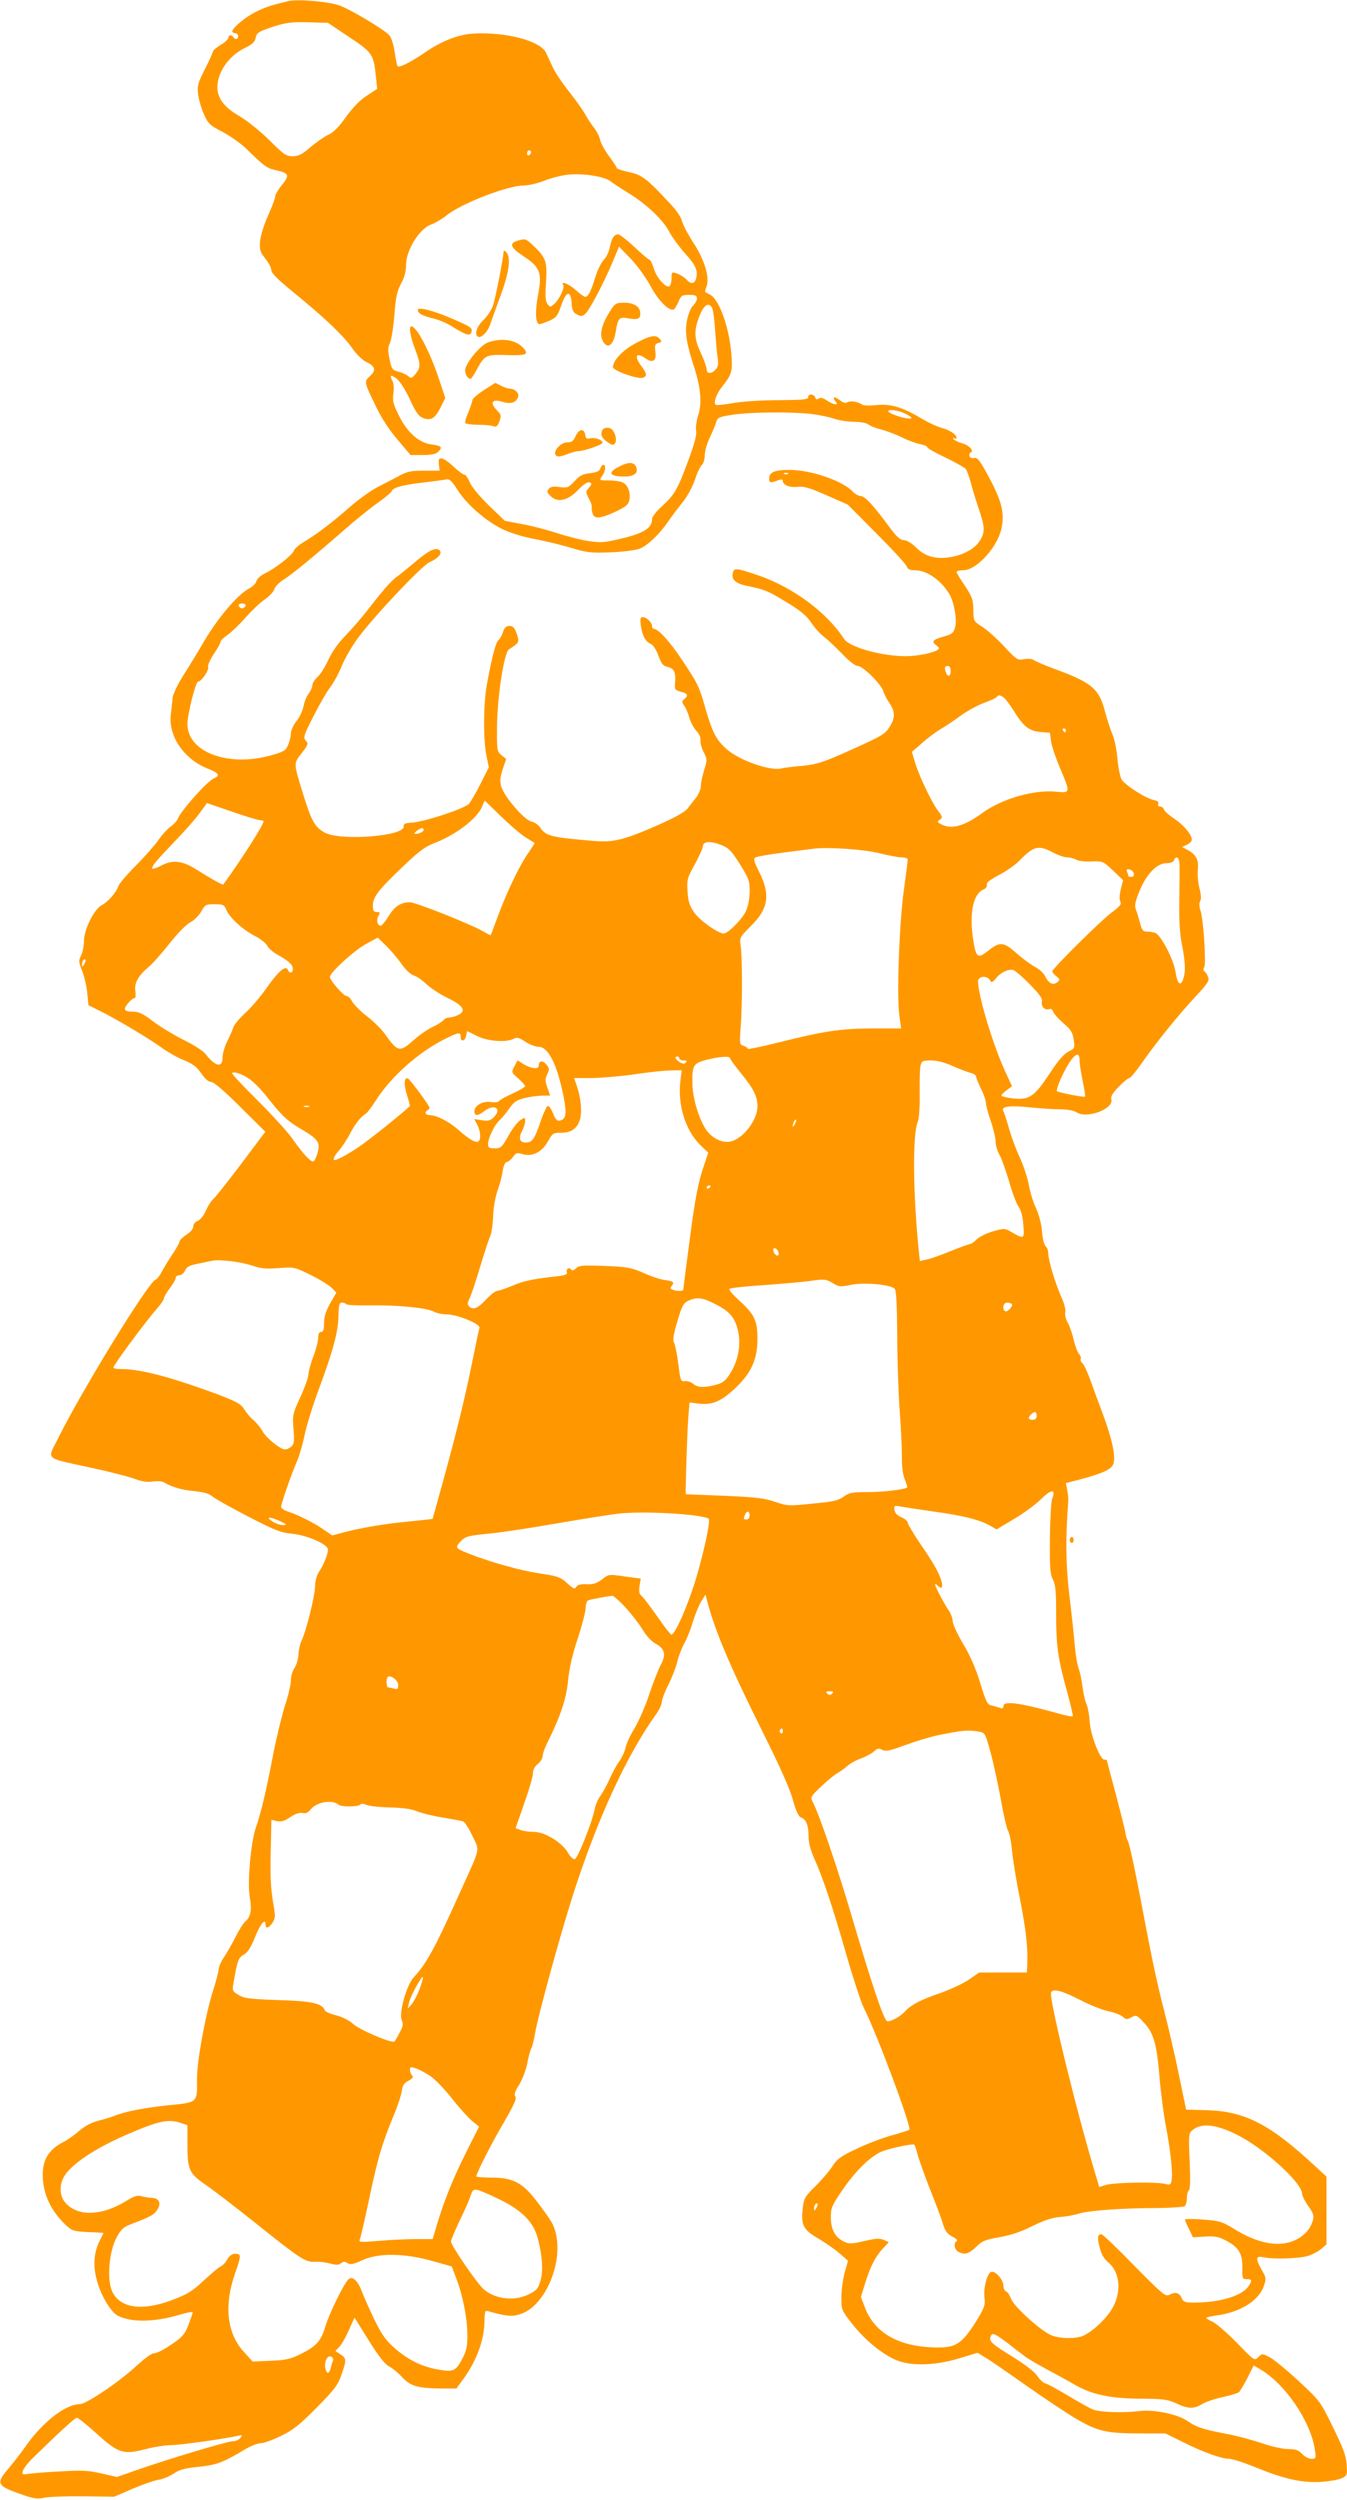 <?xml version="1.0" standalone="no"?>
<!DOCTYPE svg PUBLIC "-//W3C//DTD SVG 20010904//EN"
 "http://www.w3.org/TR/2001/REC-SVG-20010904/DTD/svg10.dtd">
<svg version="1.0" xmlns="http://www.w3.org/2000/svg"
 width="690pt" height="1280pt" viewBox="0 0 690 1280"
 preserveAspectRatio="xMidYMid meet">
<g transform="translate(0,1280) scale(0.1,-0.1)"
fill="#ff9800" stroke="none">
<path d="M1475 12794 c-87 -21 -117 -31 -165 -55 -53 -26 -120 -82 -120 -100
0 -5 7 -9 15 -9 8 0 15 -7 15 -15 0 -17 -16 -20 -25 -5 -9 14 -25 12 -25 -3 0
-7 -18 -24 -40 -37 -22 -14 -40 -29 -40 -35 0 -5 -18 -46 -41 -90 -36 -72 -40
-85 -34 -130 4 -27 17 -73 30 -101 21 -47 30 -56 96 -90 40 -21 96 -61 124
-89 89 -87 102 -96 146 -106 70 -16 74 -25 34 -75 -19 -23 -35 -50 -35 -59 0
-10 -17 -54 -37 -99 -21 -46 -38 -103 -41 -131 -3 -44 0 -55 27 -89 17 -21 31
-48 31 -60 0 -15 35 -49 117 -116 156 -127 253 -219 298 -284 21 -30 51 -60
71 -69 47 -23 52 -42 20 -72 -32 -29 -32 -29 30 -157 28 -59 69 -121 111 -170
l66 -78 63 0 c44 0 67 5 78 16 25 24 19 31 -33 38 -66 9 -126 62 -169 151 -28
56 -32 74 -27 110 4 26 2 51 -5 65 -16 31 -8 34 24 9 15 -12 45 -59 66 -105
29 -64 45 -86 66 -94 41 -16 62 -3 90 52 l25 50 -32 96 c-46 140 -114 269
-141 271 -15 2 -8 -48 17 -113 30 -81 31 -96 4 -130 -19 -24 -23 -25 -38 -12
-9 8 -31 18 -50 23 -32 8 -35 13 -46 65 -9 46 -8 62 3 83 7 15 17 78 22 140 7
92 13 122 34 162 18 32 26 64 26 98 1 76 70 186 130 206 19 7 53 27 76 45 74
61 314 154 396 154 25 0 72 11 107 25 35 14 91 28 124 31 80 7 185 -10 217
-36 14 -11 52 -36 85 -56 91 -55 177 -135 210 -195 15 -30 53 -81 82 -114 57
-63 69 -90 59 -130 -8 -30 -27 -32 -50 -6 -10 11 -31 24 -47 30 -28 10 -29 9
-29 -24 0 -19 -5 -37 -11 -41 -18 -10 -67 45 -80 92 -8 24 -17 44 -22 44 -4 0
-39 29 -77 65 -38 36 -76 65 -83 65 -21 0 -34 -20 -43 -65 -4 -22 -17 -51 -30
-64 -13 -13 -33 -52 -44 -88 -23 -76 -37 -103 -52 -103 -6 0 -28 16 -49 35
-35 32 -79 49 -64 25 8 -14 -19 -72 -45 -95 -21 -19 -22 -19 -36 -1 -10 14
-12 41 -7 110 7 106 -1 128 -65 188 -37 35 -41 37 -76 27 -51 -14 -44 -35 27
-82 84 -55 95 -85 73 -198 -16 -87 -13 -149 8 -149 6 0 29 9 51 18 35 16 42
26 60 78 25 74 49 80 53 13 2 -37 8 -49 27 -59 21 -11 27 -11 43 3 22 20 89
146 137 258 l36 86 60 -62 c33 -34 79 -98 102 -141 41 -76 97 -131 119 -118 6
4 16 22 24 40 13 31 18 34 54 34 32 0 40 -4 40 -18 0 -11 -9 -27 -20 -37 -10
-9 -24 -41 -30 -71 -13 -62 -5 -118 34 -239 36 -110 43 -190 22 -253 -9 -28
-13 -63 -10 -79 4 -19 -9 -66 -41 -153 -55 -149 -71 -175 -136 -234 -28 -25
-49 -53 -49 -64 0 -45 -40 -71 -150 -98 -96 -23 -111 -24 -178 -14 -40 6 -111
25 -158 40 -47 16 -127 37 -177 46 l-91 17 -83 80 c-48 47 -88 96 -97 118 -9
22 -21 39 -28 39 -7 0 -30 18 -53 39 -22 22 -49 41 -60 43 -17 3 -19 -2 -17
-29 l4 -33 -80 0 c-66 0 -86 -4 -128 -27 -27 -14 -76 -40 -110 -57 -33 -17
-94 -61 -135 -96 -94 -83 -181 -149 -241 -184 -26 -15 -50 -36 -53 -46 -7 -22
-95 -91 -148 -116 -21 -10 -40 -27 -43 -39 -3 -12 -21 -30 -41 -40 -56 -31
-153 -144 -223 -261 -35 -60 -86 -144 -114 -187 -27 -43 -50 -93 -52 -110 -1
-18 -6 -57 -9 -87 -13 -109 67 -227 188 -275 60 -24 67 -36 30 -52 -32 -14
-162 -160 -180 -201 -6 -15 -24 -35 -40 -45 -15 -11 -43 -41 -62 -69 -19 -27
-71 -86 -116 -131 -45 -45 -85 -92 -89 -105 -10 -31 -53 -80 -85 -97 -39 -20
-91 -125 -91 -184 0 -25 -7 -59 -15 -74 -13 -25 -12 -33 6 -79 11 -28 23 -79
26 -113 l6 -62 46 -23 c82 -39 254 -141 321 -189 36 -26 91 -58 123 -70 44
-18 65 -34 88 -67 19 -28 37 -44 51 -44 13 0 68 -47 149 -128 l128 -127 -124
-165 c-68 -90 -132 -171 -143 -180 -10 -8 -27 -35 -37 -58 -11 -26 -29 -48
-42 -53 -13 -5 -23 -17 -23 -29 0 -12 -14 -29 -35 -42 -19 -13 -35 -28 -35
-34 0 -7 -16 -36 -36 -65 -20 -30 -44 -70 -55 -90 -10 -20 -25 -39 -33 -42
-37 -14 -372 -558 -495 -805 -61 -122 -80 -103 164 -157 94 -20 194 -46 224
-57 37 -14 65 -18 92 -14 21 3 47 2 56 -3 48 -27 94 -40 158 -46 49 -5 76 -13
91 -26 12 -11 94 -57 183 -103 143 -74 170 -84 233 -90 74 -8 178 -54 178 -80
0 -23 -23 -81 -44 -111 -13 -19 -21 -46 -22 -75 0 -50 -47 -237 -69 -280 -8
-15 -15 -47 -16 -71 -1 -24 -11 -56 -21 -71 -10 -14 -18 -42 -18 -62 0 -20
-13 -78 -30 -128 -16 -51 -44 -165 -61 -253 -35 -184 -62 -297 -89 -375 -26
-78 -44 -283 -30 -358 11 -64 4 -98 -25 -122 -9 -8 -32 -44 -50 -81 -19 -37
-46 -84 -60 -104 -14 -21 -25 -47 -25 -58 0 -11 -13 -61 -29 -111 -39 -123
-83 -364 -82 -453 2 -120 3 -118 -141 -132 -127 -13 -229 -33 -282 -55 -17 -7
-54 -18 -83 -25 -34 -9 -67 -26 -95 -50 -24 -21 -59 -46 -78 -56 -80 -40 -112
-91 -111 -175 1 -93 41 -179 115 -250 35 -33 41 -35 117 -39 43 -1 79 -4 79
-5 0 -1 -9 -19 -19 -39 -30 -58 -35 -125 -16 -199 20 -78 71 -165 108 -185 70
-36 191 -34 325 7 42 12 62 15 59 7 -2 -7 -12 -34 -22 -62 -13 -36 -29 -58
-59 -80 -58 -42 -98 -64 -120 -65 -10 0 -50 -30 -89 -66 -88 -81 -255 -194
-288 -194 -73 0 -191 -92 -277 -215 -23 -33 -63 -84 -88 -114 -65 -76 -60 -88
51 -128 79 -28 95 -31 133 -22 24 5 114 8 200 7 l157 -2 95 41 c52 22 112 43
134 46 21 3 55 18 75 31 29 20 57 28 128 35 94 10 125 22 234 87 31 19 69 34
85 34 15 0 62 17 103 37 62 30 95 56 183 145 92 93 109 116 127 168 27 77 26
84 -5 105 l-26 17 20 21 c12 12 34 51 49 86 l29 64 73 -117 c51 -82 82 -121
104 -133 18 -9 48 -34 68 -56 42 -45 80 -56 201 -57 l76 0 35 48 c69 94 108
202 109 298 1 52 2 55 22 49 91 -26 124 -29 170 -11 116 44 205 245 176 397
-11 55 -21 73 -100 177 -73 96 -122 122 -232 122 -43 0 -78 3 -78 6 0 16 76
166 139 273 53 91 69 127 61 136 -8 9 -3 26 20 61 16 27 35 76 41 109 6 33 15
68 21 78 5 10 14 44 19 76 13 82 128 502 195 711 123 385 277 718 426 924 15
21 28 49 28 61 0 11 15 52 34 89 19 38 40 92 46 120 7 28 23 69 35 91 13 22
33 72 44 110 12 39 31 86 43 105 l22 35 9 -35 c42 -158 117 -334 292 -685 81
-162 133 -279 147 -333 16 -56 29 -84 41 -88 26 -8 39 -41 39 -97 0 -33 10
-70 28 -111 44 -96 96 -252 165 -493 35 -122 75 -243 88 -270 68 -133 248
-616 235 -628 -2 -3 -44 -16 -94 -30 -49 -14 -130 -45 -181 -70 -77 -36 -96
-51 -119 -87 -15 -24 -54 -69 -86 -101 -52 -51 -60 -63 -65 -106 -11 -94 -1
-116 77 -162 39 -23 89 -58 112 -78 l42 -37 -17 -60 c-9 -33 -17 -90 -17 -127
0 -65 0 -66 60 -142 67 -83 154 -153 227 -182 76 -29 196 -25 315 11 l96 29
39 -24 c21 -12 112 -75 203 -139 91 -64 208 -143 261 -174 113 -66 155 -76
337 -76 l122 0 89 -44 c101 -51 198 -86 238 -86 16 0 78 -20 138 -45 145 -59
236 -79 334 -73 42 3 89 11 105 19 27 13 28 16 24 71 -3 45 -18 85 -70 190
-64 132 -67 135 -172 233 -59 55 -126 110 -148 123 -42 22 -42 22 -62 3 -19
-20 -20 -20 -110 73 -50 51 -106 99 -123 107 -18 8 -33 17 -33 20 0 4 23 9 51
13 122 16 218 76 243 151 13 37 12 43 -10 81 -34 59 -32 75 9 66 49 -11 177
-7 224 6 24 7 55 23 70 36 l28 24 0 174 0 173 -51 47 c-237 221 -365 288 -564
293 l-104 3 -37 178 c-20 99 -55 249 -77 334 -23 85 -57 241 -77 345 -64 339
-97 500 -108 520 -6 11 -11 29 -12 40 -1 11 -23 98 -48 194 -26 95 -47 175
-47 177 0 2 -6 4 -13 4 -22 0 -71 127 -75 195 -2 33 -9 74 -17 90 -7 17 -16
57 -20 90 -4 33 -13 74 -19 90 -7 17 -16 68 -20 115 -4 47 -16 164 -28 260
-19 162 -20 289 -6 480 2 14 -1 41 -5 60 l-7 36 66 17 c131 35 172 55 179 87
9 41 -10 126 -54 245 -21 55 -50 135 -65 177 -15 42 -34 82 -42 89 -7 6 -11
16 -8 21 3 5 -1 17 -9 26 -8 9 -20 42 -27 72 -7 30 -20 69 -30 87 -11 18 -16
41 -13 53 3 13 -5 46 -20 78 -32 73 -67 189 -67 223 0 15 -6 32 -14 38 -7 6
-16 39 -18 75 -3 38 -16 87 -31 120 -15 31 -31 85 -37 119 -6 34 -26 96 -45
138 -20 41 -44 109 -56 149 -11 40 -24 81 -29 90 -14 25 28 31 136 20 49 -5
117 -10 152 -10 41 0 71 -6 88 -16 51 -34 189 18 177 66 -4 16 6 33 38 66 24
24 48 44 54 44 6 0 35 35 65 78 73 105 188 247 275 340 60 64 71 81 64 98 -4
12 -12 25 -18 29 -7 4 -8 13 -2 23 10 21 -4 242 -19 288 -7 21 -8 39 -2 50 6
11 5 34 -4 67 -7 27 -11 70 -8 96 5 50 -9 76 -56 101 l-25 13 22 10 c12 5 24
15 27 23 8 21 -36 77 -89 112 -28 19 -51 40 -53 48 -2 8 -10 14 -19 14 -9 0
-13 6 -10 14 4 9 -4 16 -21 19 -44 9 -152 79 -167 107 -8 15 -17 62 -21 106
-3 43 -15 99 -25 123 -11 25 -28 78 -39 119 -29 113 -66 146 -245 212 -60 22
-114 45 -121 51 -7 6 -27 7 -48 4 -33 -7 -38 -4 -103 66 -37 40 -88 85 -112
100 -44 28 -44 29 -45 87 -1 52 -6 66 -43 122 -24 35 -43 67 -43 72 0 4 15 8
34 8 68 0 176 118 196 214 18 86 0 148 -84 299 -30 53 -42 66 -56 62 -10 -3
-20 0 -23 9 -3 8 -1 16 4 18 22 7 -5 38 -42 48 -21 6 -41 16 -45 22 -4 7 -3 8
4 4 7 -4 12 -3 12 2 0 17 -35 40 -76 51 -23 6 -68 27 -100 46 -98 59 -159 78
-233 71 -34 -4 -68 -3 -75 2 -18 15 -60 22 -75 12 -10 -6 -23 -2 -39 11 -28
21 -42 18 -22 -6 19 -22 -8 -20 -45 5 -20 13 -33 16 -41 9 -8 -6 -14 -5 -18 6
-7 19 -36 20 -36 1 0 -12 -28 -14 -152 -15 -87 0 -188 -7 -233 -15 -44 -8 -84
-12 -88 -9 -14 8 2 56 32 93 50 63 54 78 48 162 -11 141 -62 284 -109 309 -13
6 -24 13 -26 14 -1 1 2 14 7 27 18 46 -10 138 -67 225 -28 43 -54 93 -58 110
-4 19 -28 56 -61 90 -121 130 -143 147 -212 162 -34 7 -61 17 -61 20 0 4 -18
31 -39 60 -22 29 -43 67 -47 85 -3 17 -19 47 -34 66 -15 19 -34 49 -43 66 -9
17 -45 68 -81 114 -36 45 -75 103 -86 129 -12 25 -26 57 -33 71 -29 61 -204
107 -371 98 -76 -4 -162 -37 -248 -96 -81 -55 -138 -83 -143 -69 -2 6 -9 41
-14 76 -6 38 -18 72 -28 82 -32 32 -194 128 -251 150 -56 21 -217 35 -267 23z
m314 -184 c120 -80 125 -88 137 -206 l6 -59 -53 -35 c-36 -23 -72 -61 -107
-109 -36 -51 -65 -80 -90 -91 -20 -9 -61 -38 -91 -63 -44 -38 -62 -47 -92 -47
-33 0 -46 9 -120 83 -47 46 -114 100 -152 122 -96 55 -129 114 -107 193 16 62
68 123 130 154 43 21 56 33 60 55 5 25 14 31 85 55 69 22 94 26 183 24 l102
-3 109 -73z m931 -589 c0 -6 -4 -13 -10 -16 -5 -3 -10 1 -10 9 0 9 5 16 10 16
6 0 10 -4 10 -9z m928 -798 c5 -10 12 -61 15 -113 4 -52 9 -116 13 -141 5 -35
2 -49 -11 -62 -22 -23 -45 -22 -45 2 0 10 -14 49 -31 86 -36 75 -35 120 0 201
21 46 44 56 59 27z m987 -540 c47 -23 44 -33 -6 -22 -42 10 -79 26 -79 34 0
11 52 4 85 -12z m-477 -3 c40 -5 93 -16 118 -25 25 -8 70 -15 101 -15 33 0 63
-6 72 -14 9 -7 38 -19 65 -25 26 -7 74 -25 105 -40 31 -16 73 -31 94 -35 20
-4 37 -11 37 -16 0 -5 42 -29 93 -53 51 -24 97 -51 104 -58 6 -8 18 -41 27
-74 8 -33 27 -93 41 -134 30 -89 31 -116 6 -157 -26 -42 -79 -73 -148 -86 -77
-14 -135 2 -182 50 -21 21 -46 36 -61 36 -18 1 -37 17 -73 66 -84 114 -127
160 -148 160 -11 0 -30 11 -42 24 -51 54 -213 110 -323 110 -76 0 -104 -12
-104 -45 0 -22 8 -23 44 -9 18 7 26 6 26 -2 0 -21 33 -35 74 -31 33 4 62 -4
150 -43 l109 -48 148 -149 c82 -82 151 -157 154 -168 5 -14 16 -19 41 -19 61
0 131 -48 176 -120 25 -41 41 -130 31 -170 -8 -31 -15 -37 -61 -50 -56 -16
-62 -25 -34 -46 15 -12 15 -15 2 -23 -22 -15 -105 -31 -158 -31 -127 0 -290
46 -318 88 -88 136 -262 265 -440 326 -110 37 -122 39 -129 16 -11 -36 11 -58
72 -70 91 -19 104 -24 203 -84 71 -43 101 -68 126 -105 18 -27 47 -59 63 -70
16 -12 58 -51 92 -86 38 -40 70 -65 83 -65 26 0 121 -94 131 -130 4 -14 18
-41 31 -60 29 -42 30 -75 4 -117 -25 -42 -38 -50 -215 -129 -130 -58 -161 -68
-232 -75 -45 -4 -96 -10 -112 -14 -60 -13 -217 43 -281 101 -52 47 -71 85
-106 205 -32 114 -39 128 -121 251 -61 92 -121 158 -143 158 -6 0 -10 6 -10
14 0 19 -28 46 -47 46 -13 0 -15 -8 -10 -45 8 -52 23 -80 52 -93 11 -5 28 -31
38 -60 15 -41 24 -52 47 -57 33 -7 43 -29 38 -82 -3 -34 0 -37 30 -45 35 -9
40 -19 17 -38 -13 -11 -13 -15 0 -34 9 -11 20 -39 26 -61 6 -22 22 -52 35 -66
16 -16 24 -36 22 -50 -1 -13 6 -41 17 -61 18 -36 18 -40 2 -91 -9 -30 -17 -66
-17 -81 0 -15 -10 -41 -22 -57 -13 -16 -33 -42 -45 -58 -16 -20 -65 -47 -160
-89 -170 -74 -221 -86 -321 -78 -222 19 -246 25 -275 69 -9 13 -29 27 -44 30
-36 7 -139 126 -155 178 -8 30 -7 47 7 90 l18 53 -24 19 c-23 19 -24 24 -23
146 1 151 36 380 61 396 53 34 55 37 40 80 -11 31 -19 40 -37 40 -17 0 -26 -8
-34 -33 -6 -18 -17 -36 -23 -40 -13 -8 -35 -94 -59 -227 -18 -99 -19 -285 -2
-365 l12 -59 -42 -83 c-23 -46 -50 -92 -59 -103 -21 -25 -228 -93 -293 -97
-35 -2 -44 -7 -42 -19 8 -50 -321 -76 -403 -33 -51 27 -69 58 -112 197 -50
163 -50 155 -8 210 34 44 36 50 21 65 -14 16 -10 27 41 127 31 61 69 127 86
148 16 21 43 70 59 110 17 40 54 104 83 142 86 115 325 368 365 386 45 20 67
46 52 61 -18 18 -54 1 -125 -59 -38 -32 -82 -68 -98 -79 -29 -22 -69 -68 -155
-179 -26 -33 -73 -87 -105 -120 -37 -38 -69 -84 -88 -125 -16 -36 -41 -75 -55
-87 -14 -13 -26 -31 -26 -42 0 -10 -9 -29 -19 -43 -11 -13 -22 -42 -26 -64 -4
-21 -20 -56 -36 -76 -16 -20 -29 -48 -29 -63 0 -14 -6 -41 -14 -59 -13 -30
-21 -35 -93 -55 -218 -59 -422 19 -423 161 0 50 42 218 55 218 17 0 57 59 51
75 -3 8 10 37 29 66 19 28 35 56 35 63 0 6 16 22 36 35 19 14 61 53 92 89 31
35 75 77 99 93 24 17 45 40 48 52 4 13 25 35 48 49 46 30 142 108 305 250 59
52 138 116 175 142 38 26 71 54 74 62 7 18 58 32 168 44 50 6 99 13 111 15 16
4 29 -8 60 -57 47 -73 145 -158 233 -200 36 -17 107 -39 165 -49 55 -11 140
-31 187 -46 78 -23 97 -25 200 -21 68 3 128 11 149 20 41 18 99 74 143 138 17
25 50 69 73 97 25 31 51 80 64 117 11 36 28 70 36 76 8 7 14 29 14 49 0 20 12
61 26 91 15 30 29 66 33 80 7 22 15 26 82 36 93 15 311 16 407 4z m-121 -306
c-3 -3 -12 -4 -19 -1 -8 3 -5 6 6 6 11 1 17 -2 13 -5z m-2779 -676 c-3 -7 -11
-13 -18 -13 -7 0 -15 6 -17 13 -3 7 4 12 17 12 13 0 20 -5 18 -12z m3612 -333
c0 -28 -15 -34 -24 -9 -10 25 -7 34 9 34 9 0 15 -9 15 -25z m272 -137 c9 -7
32 -38 51 -68 51 -81 78 -102 135 -108 l50 -4 6 -44 c3 -23 24 -85 46 -137 54
-127 54 -128 -19 -121 -112 12 -277 -35 -378 -108 -94 -69 -160 -87 -213 -58
-20 10 -20 13 -5 23 14 11 13 16 -11 47 -33 44 -97 179 -117 247 l-16 53 52
45 c29 26 72 58 97 73 25 14 71 45 103 69 32 23 85 52 118 64 33 12 62 26 65
30 7 12 17 11 36 -3z m318 -168 c0 -5 -2 -10 -4 -10 -3 0 -8 5 -11 10 -3 6 -1
10 4 10 6 0 11 -4 11 -10z m-2770 -546 c25 -15 46 -29 48 -30 2 -1 -13 -24
-32 -52 -42 -58 -111 -201 -157 -327 -18 -49 -34 -91 -35 -93 -1 -2 -17 6 -35
17 -63 37 -349 151 -379 151 -47 0 -78 -20 -110 -72 -16 -26 -34 -48 -40 -48
-17 0 -24 31 -11 51 9 16 8 19 -9 19 -16 0 -20 7 -20 33 0 44 29 81 153 199
78 75 115 103 157 119 112 42 225 127 250 190 l13 30 81 -79 c44 -43 101 -92
126 -108z m-1357 86 c9 0 17 -2 17 -5 0 -19 -103 -180 -206 -324 -3 -4 -64 30
-140 78 -68 43 -118 49 -172 22 -82 -42 -71 -19 51 108 56 58 120 129 140 158
l37 51 128 -44 c70 -24 135 -44 145 -44z m837 -49 c0 -10 -24 -21 -43 -21 -7
0 -3 7 7 15 22 17 36 19 36 6z m1528 -79 c35 -14 50 -30 92 -97 46 -73 50 -84
50 -140 0 -36 -8 -76 -19 -100 -19 -42 -92 -115 -114 -115 -28 0 -123 67 -151
108 -24 34 -31 56 -34 107 -4 60 -2 69 37 139 22 41 41 82 41 90 0 29 37 32
98 8z m807 -41 c44 -11 95 -21 113 -21 19 0 32 -5 32 -12 0 -7 -10 -80 -21
-163 -23 -172 -36 -536 -22 -636 l9 -65 -145 0 c-164 0 -252 -14 -488 -73 -84
-21 -153 -35 -153 -31 0 5 -10 12 -21 15 -21 7 -21 11 -15 94 9 105 9 360 0
419 -6 41 -5 43 54 102 88 87 99 159 42 273 -27 53 -32 70 -21 76 7 5 70 16
140 25 69 9 140 18 156 20 73 10 263 -3 340 -23z m889 4 c26 -14 58 -25 72
-25 14 0 35 -5 47 -12 12 -7 48 -11 80 -9 56 2 58 1 109 -47 l51 -49 -12 -47
c-7 -29 -8 -53 -2 -63 7 -13 -3 -25 -48 -58 -57 -44 -301 -285 -301 -299 0 -4
9 -15 21 -25 20 -16 20 -18 4 -31 -21 -17 -44 -5 -63 34 -7 14 -30 35 -50 45
-20 11 -64 42 -96 71 -67 59 -84 60 -149 8 -48 -37 -57 -31 -71 54 -22 137 -3
239 51 263 14 6 21 16 18 25 -3 10 15 25 63 50 37 19 85 53 107 76 70 72 96
78 169 39z m648 -57 c1 -18 0 -100 -1 -183 -2 -105 2 -174 13 -230 19 -93 20
-143 6 -181 -14 -37 -29 -21 -39 42 -10 64 -77 191 -105 198 -12 3 -31 6 -43
6 -18 0 -24 9 -33 43 -6 23 -15 54 -21 68 -8 21 -5 39 17 94 35 88 90 145 138
145 21 0 36 6 40 15 10 26 26 16 28 -17z m-234 -51 c2 -10 -3 -17 -12 -17 -9
0 -16 2 -16 4 0 2 -3 12 -6 21 -5 13 -2 16 12 13 10 -2 20 -11 22 -21z m-4648
-187 c16 -39 86 -103 147 -133 27 -14 55 -36 62 -50 7 -13 32 -35 55 -47 56
-31 76 -50 76 -72 0 -22 -18 -24 -26 -3 -10 25 -51 -11 -110 -96 -30 -43 -79
-100 -108 -126 -29 -27 -57 -60 -61 -74 -4 -13 -18 -45 -31 -71 -13 -26 -24
-63 -24 -83 0 -54 -37 -47 -87 18 -12 16 -61 47 -110 71 -48 24 -119 66 -156
94 -55 42 -75 52 -108 52 -27 0 -39 4 -39 15 0 14 37 55 51 55 4 0 5 17 2 38
-5 41 16 77 74 126 18 15 64 68 103 117 42 53 85 96 104 106 19 9 43 33 56 54
20 37 24 39 69 39 44 0 50 -3 61 -30z m897 -276 c22 -31 48 -55 63 -59 14 -4
42 -23 63 -43 21 -20 70 -53 110 -72 81 -39 98 -67 52 -88 -14 -7 -34 -12 -44
-12 -10 0 -24 -6 -30 -14 -7 -8 -32 -24 -56 -35 -24 -11 -67 -41 -95 -66 -73
-65 -82 -63 -150 33 -17 23 -58 64 -91 89 -34 26 -67 60 -75 75 -8 16 -21 28
-29 28 -15 0 -85 80 -85 98 0 22 127 138 186 169 l59 32 42 -41 c23 -22 59
-64 80 -94z m-1626 -1 c-8 -15 -10 -15 -11 -2 0 17 10 32 18 25 2 -3 -1 -13
-7 -23z m4844 -103 c51 -52 66 -73 62 -89 -6 -24 16 -46 37 -38 9 4 17 -2 21
-13 3 -11 27 -37 52 -59 38 -32 47 -47 53 -84 6 -44 6 -45 -26 -61 -23 -11
-53 -45 -98 -114 -78 -118 -104 -136 -190 -126 -31 4 -56 10 -56 15 0 4 12 16
27 27 l27 20 -36 78 c-64 141 -137 385 -138 459 0 27 45 32 60 7 9 -15 12 -15
33 10 24 30 62 47 88 41 9 -3 47 -35 84 -73z m-2831 -265 c54 -27 150 -34 187
-14 17 9 28 6 60 -15 21 -14 52 -26 68 -26 50 0 95 -91 128 -255 17 -91 13
-117 -21 -123 -12 -3 -22 9 -33 37 -9 23 -21 40 -27 38 -6 -2 -23 -38 -37 -80
-31 -91 -43 -107 -76 -107 -31 0 -38 21 -19 59 9 16 16 39 16 51 0 20 -1 20
-25 4 -14 -9 -42 -45 -61 -80 -33 -59 -38 -64 -70 -64 -29 0 -34 4 -34 23 1
31 33 98 60 122 12 11 35 38 50 61 24 33 37 42 80 52 28 7 69 12 90 12 l38 0
-14 41 c-12 35 -12 45 -1 68 12 25 12 30 -4 50 -19 23 -39 21 -39 -5 0 -20
-37 -17 -76 6 l-33 21 -16 -31 c-16 -31 -16 -31 20 -62 19 -18 35 -35 35 -40
0 -4 -29 -21 -64 -37 -35 -16 -66 -33 -70 -39 -4 -6 -21 -8 -41 -5 -41 7 -85
-18 -85 -47 0 -25 18 -25 50 0 52 41 94 14 49 -31 -17 -17 -29 -20 -60 -15
l-40 6 16 -29 c17 -34 20 -77 5 -86 -13 -8 -47 11 -100 58 -49 44 -112 76
-147 77 -24 0 -31 14 -13 25 6 3 10 9 10 13 0 11 -100 146 -111 150 -19 7 -21
-32 -5 -82 9 -29 16 -55 16 -58 0 -6 -158 -135 -240 -195 -49 -37 -130 -83
-145 -83 -13 0 -3 22 24 52 15 18 40 56 54 83 25 49 54 86 80 102 8 4 31 35
52 68 77 121 217 246 352 314 74 37 83 38 83 10 0 -27 24 -19 28 9 2 12 4 22
5 22 1 0 24 -11 51 -25z m3086 -124 c0 -16 7 -63 16 -106 9 -42 14 -78 12 -80
-5 -5 -137 21 -144 28 -3 3 6 32 20 64 52 113 96 156 96 94z m-2050 9 c0 -5
10 -10 22 -10 16 0 19 -3 11 -11 -8 -8 -17 -7 -32 3 -22 14 -28 28 -11 28 6 0
10 -4 10 -10z m260 1 c0 -5 25 -39 56 -77 64 -78 84 -118 84 -169 0 -71 -73
-165 -138 -180 -43 -9 -96 17 -126 62 -37 57 -68 159 -69 233 -2 95 4 105 71
123 65 17 122 21 122 8z m1141 -40 c35 -15 76 -31 92 -35 15 -3 27 -12 27 -19
0 -6 12 -34 25 -62 14 -27 25 -59 25 -71 0 -11 11 -54 25 -94 14 -40 25 -88
25 -106 0 -18 9 -48 19 -66 11 -18 33 -80 50 -137 16 -58 38 -116 49 -130 12
-17 21 -50 24 -93 6 -74 5 -75 -67 -33 -28 16 -33 16 -89 0 -33 -10 -70 -28
-83 -41 -13 -13 -28 -24 -34 -24 -5 0 -49 -16 -97 -35 -48 -20 -103 -40 -124
-44 l-36 -8 -6 56 c-29 290 -32 592 -5 656 7 19 11 72 10 145 -1 64 1 128 4
143 7 25 11 27 55 27 30 0 70 -10 111 -29z m-1396 -78 c-14 -124 27 -252 103
-327 l40 -38 -19 -57 c-33 -94 -48 -172 -79 -411 -17 -126 -30 -231 -30 -234
0 -8 -34 -8 -54 0 -13 5 -14 9 -5 20 15 19 9 24 -37 30 -22 3 -70 19 -107 36
-62 27 -82 31 -198 36 -113 4 -132 3 -148 -12 -13 -12 -21 -14 -26 -6 -9 14
-28 1 -21 -15 3 -9 -9 -15 -42 -19 -130 -14 -182 -25 -239 -50 -34 -14 -69
-26 -77 -26 -8 0 -34 -20 -57 -45 -43 -46 -66 -54 -86 -34 -9 9 -9 18 1 38 8
14 33 89 56 166 23 77 47 149 53 160 5 11 11 53 13 95 1 44 11 99 22 132 12
32 24 78 27 103 5 27 13 45 20 45 7 0 22 11 32 25 16 23 21 24 52 15 49 -14
99 12 129 68 22 39 26 42 66 42 52 0 81 20 96 65 13 39 6 115 -16 177 l-13 38
92 0 c51 1 148 9 217 19 69 11 151 19 183 20 l59 1 -7 -57z m-2207 12 c20 -14
59 -53 86 -87 80 -102 107 -127 178 -169 86 -50 99 -69 86 -117 -5 -20 -14
-41 -20 -47 -11 -12 -51 30 -115 121 -24 33 -103 119 -176 192 -74 73 -131
134 -128 138 9 9 51 -5 89 -31z m305 -142 c-7 -2 -19 -2 -25 0 -7 3 -2 5 12 5
14 0 19 -2 13 -5z m2488 -90 c-12 -20 -14 -14 -5 12 4 9 9 14 11 11 3 -2 0
-13 -6 -23z m-431 -317 c0 -3 -4 -8 -10 -11 -5 -3 -10 -1 -10 4 0 6 5 11 10
11 6 0 10 -2 10 -4z m348 -340 c3 -12 -1 -17 -10 -14 -7 3 -15 13 -16 22 -3
12 1 17 10 14 7 -3 15 -13 16 -22z m-2697 -66 c46 -16 73 -18 137 -13 80 6 81
5 165 -36 46 -23 94 -53 107 -66 l23 -24 -32 -55 c-22 -40 -31 -69 -31 -101 0
-33 -4 -45 -15 -45 -10 0 -15 -10 -15 -30 0 -16 -11 -59 -25 -96 -14 -36 -25
-78 -25 -92 0 -14 -19 -66 -41 -115 -40 -86 -41 -93 -36 -161 7 -76 4 -87 -28
-104 -17 -8 -29 -4 -68 25 -26 20 -55 49 -63 66 -9 16 -29 41 -44 54 -16 13
-38 39 -49 57 -18 28 -38 39 -143 79 -237 87 -388 127 -488 127 -22 0 -40 3
-39 8 1 14 160 229 226 305 18 20 33 43 33 50 0 6 14 30 30 51 17 22 30 46 30
53 0 7 8 13 18 13 11 0 24 11 30 24 8 19 23 27 64 35 29 6 62 13 73 15 37 9
148 -5 206 -24z m2975 -90 c30 -19 38 -20 93 -9 67 14 203 2 224 -20 8 -8 12
-81 13 -234 0 -122 6 -294 12 -382 7 -88 12 -197 12 -242 -1 -52 5 -95 15
-119 8 -20 14 -39 12 -40 -11 -11 -122 -24 -201 -24 -81 0 -96 -3 -124 -23
-26 -20 -53 -26 -159 -36 -123 -13 -130 -12 -193 9 -54 19 -99 24 -260 31
-107 4 -196 8 -197 8 -3 1 7 322 13 398 l6 72 47 -6 c68 -8 113 10 183 75 86
80 118 150 118 257 0 95 -16 127 -98 200 -29 27 -50 51 -45 56 4 4 86 13 180
19 95 7 196 16 225 20 82 12 89 11 124 -10z m-586 -116 c63 -34 88 -67 102
-136 14 -68 -2 -148 -42 -211 -23 -37 -37 -48 -71 -57 -61 -17 -97 -15 -118 4
-11 10 -30 16 -42 14 -22 -3 -24 2 -34 87 -7 50 -16 99 -22 109 -7 13 -4 39
13 97 29 101 35 111 76 125 39 13 68 6 138 -32z m-1906 8 c3 -5 58 -7 123 -6
139 2 287 -12 325 -32 15 -8 44 -14 65 -14 55 0 175 -49 169 -69 -3 -9 -19
-85 -36 -170 -36 -179 -80 -360 -152 -621 -28 -102 -52 -186 -52 -187 -1 -1
-53 -7 -116 -13 -130 -12 -258 -34 -342 -57 l-56 -15 -44 30 c-52 36 -130 75
-180 91 -21 7 -38 18 -38 25 0 17 54 172 80 230 12 27 30 88 40 137 10 49 43
156 74 238 73 197 98 291 100 373 1 57 4 68 18 68 9 0 19 -4 22 -8z m3409 1
c9 -9 -23 -44 -34 -37 -17 10 -10 44 9 44 10 0 22 -3 25 -7z m127 -573 c0 -13
-7 -20 -20 -20 -23 0 -26 10 -8 28 18 18 28 15 28 -8z m80 -424 c-6 -16 -11
-107 -12 -205 -1 -147 1 -181 15 -208 14 -26 17 -61 17 -175 0 -166 8 -225 55
-396 19 -69 33 -128 30 -130 -3 -3 -42 5 -87 18 -188 52 -268 62 -268 34 0
-11 -5 -14 -17 -9 -10 3 -29 9 -43 12 -22 4 -29 18 -59 116 -23 75 -52 142
-88 201 -29 49 -53 101 -53 115 0 14 -9 40 -21 56 -24 36 -69 121 -69 132 0 4
5 2 12 -5 20 -20 29 -14 22 16 -10 42 -37 91 -109 196 -36 53 -65 102 -65 109
0 8 -15 20 -32 28 -22 9 -34 22 -36 38 -3 22 -1 23 30 17 18 -3 96 -15 173
-26 151 -21 230 -41 285 -71 l35 -20 89 53 c49 29 112 75 139 102 52 52 77 53
57 2z m-1847 -84 c43 -5 82 -13 87 -18 9 -10 -16 -135 -56 -277 -40 -142 -114
-317 -135 -317 -4 0 -37 42 -72 93 -36 51 -72 99 -81 106 -12 10 -14 23 -10
50 l6 38 -82 11 c-81 12 -82 12 -116 -15 -27 -20 -45 -26 -79 -25 -31 2 -47
-3 -53 -13 -7 -14 -14 -11 -46 18 -33 30 -48 36 -119 47 -122 17 -288 64 -413
116 -40 17 -41 23 -14 52 25 26 38 29 160 41 52 5 203 28 335 51 132 23 274
45 315 50 82 9 250 6 373 -8z m297 -2 c0 -11 -7 -20 -15 -20 -17 0 -18 2 -9
24 9 23 24 20 24 -4z m-2405 -29 c35 -17 37 -19 15 -20 -14 -1 -38 8 -55 19
-38 25 -13 25 40 1z m1768 -441 c31 -33 70 -84 88 -113 18 -31 46 -62 64 -71
51 -28 59 -56 29 -112 -13 -25 -40 -94 -59 -152 -19 -58 -53 -135 -75 -172
-22 -36 -43 -81 -46 -100 -4 -19 -18 -49 -30 -66 -13 -16 -35 -57 -50 -90 -14
-32 -36 -72 -48 -89 -13 -16 -26 -48 -30 -69 -13 -68 -88 -256 -103 -256 -8 0
-23 15 -34 34 -30 52 -119 106 -173 106 -25 0 -56 4 -70 10 l-25 9 44 126 c25
70 45 139 45 155 0 19 9 35 25 48 14 11 25 30 25 41 0 12 11 43 25 70 65 130
97 225 105 316 6 61 21 130 49 214 23 69 41 140 41 158 0 20 6 36 14 39 13 5
93 20 122 23 7 0 37 -26 67 -59z m-1163 -398 c0 -20 -4 -23 -22 -18 -13 3 -26
6 -30 6 -9 0 -11 44 -2 53 14 13 54 -17 54 -41z m2222 -44 c-9 -9 -15 -9 -24
0 -9 9 -7 12 12 12 19 0 21 -3 12 -12z m-252 -194 c0 -8 -5 -12 -10 -9 -6 4
-8 11 -5 16 9 14 15 11 15 -7z m1001 0 c35 -6 35 -6 62 -103 15 -53 38 -161
53 -241 14 -80 31 -154 38 -165 7 -11 16 -56 20 -100 4 -44 22 -156 41 -250
31 -159 41 -247 37 -337 l-2 -38 -122 0 -122 0 -51 -35 c-28 -20 -95 -51 -148
-70 -103 -35 -151 -61 -183 -96 -22 -24 -66 -49 -88 -49 -17 0 -77 178 -191
565 -71 238 -157 490 -191 557 -14 26 -12 29 42 80 30 29 68 60 82 68 15 8 38
25 51 36 12 12 43 30 69 39 26 10 57 26 69 37 17 16 25 18 42 8 18 -9 38 -5
114 23 51 19 126 42 167 51 127 26 155 29 211 20z m-3276 -375 c12 -12 102
-11 110 1 4 6 16 5 33 -2 15 -6 70 -12 122 -13 63 -1 108 -8 135 -19 21 -9 80
-24 130 -32 49 -8 97 -17 106 -20 9 -2 31 -36 49 -75 38 -82 46 -46 -73 -309
-119 -265 -163 -345 -228 -415 -37 -40 -77 -184 -61 -219 8 -19 7 -31 -10 -62
-11 -22 -23 -42 -27 -47 -12 -12 -182 60 -215 92 -19 17 -53 34 -85 42 -29 7
-56 19 -58 27 -14 34 -66 46 -238 51 -146 5 -175 9 -203 26 -30 18 -33 23 -27
55 21 121 25 135 53 151 20 11 37 37 58 89 27 69 54 101 54 66 0 -24 17 -19
36 9 15 23 15 34 3 103 -13 81 -16 137 -11 315 l2 109 29 -7 c21 -4 38 0 67
20 25 17 47 25 63 22 18 -4 30 2 43 19 31 38 111 51 143 23z m415 -942 c-12
-31 -30 -66 -41 -79 l-20 -23 6 30 c7 33 65 139 71 132 3 -2 -5 -30 -16 -60z
m3390 -61 c47 -24 110 -49 140 -55 30 -6 62 -19 72 -28 16 -14 21 -15 44 -2
25 13 28 11 64 -28 50 -53 66 -110 80 -283 6 -74 20 -179 30 -235 24 -122 38
-247 32 -285 -4 -27 -7 -29 -36 -22 -47 11 -256 7 -298 -5 l-37 -11 -20 66
c-96 320 -238 899 -227 929 9 23 55 11 156 -41z m-3333 -388 c23 -16 72 -67
108 -113 37 -47 83 -98 102 -114 l37 -30 -62 -123 c-69 -137 -116 -253 -152
-373 l-24 -80 -85 0 c-47 0 -133 -4 -190 -9 -100 -8 -104 -8 -97 10 4 10 26
105 48 209 43 205 66 281 123 419 21 49 40 107 43 128 4 30 11 42 35 54 21 12
26 19 18 27 -6 6 -11 19 -11 28 0 16 4 17 33 7 17 -6 51 -24 74 -40z m-1278
-239 l31 -11 0 -91 c0 -139 7 -154 96 -216 42 -29 154 -115 248 -190 236 -189
261 -205 308 -202 21 1 56 -3 79 -9 31 -9 44 -8 56 1 11 10 19 10 33 1 15 -9
30 -6 76 15 83 38 217 36 358 -4 l100 -28 22 -58 c34 -87 57 -203 58 -287 1
-62 -4 -85 -24 -124 -35 -67 -46 -73 -125 -59 -86 15 -156 50 -226 112 -44 39
-65 70 -101 143 -24 51 -53 114 -62 140 -23 60 -50 86 -70 68 -22 -17 -102
-181 -120 -244 -21 -72 -46 -100 -123 -138 -56 -28 -79 -33 -158 -36 l-91 -4
-47 52 c-85 94 -100 237 -43 399 32 92 32 101 2 101 -17 0 -31 -10 -43 -30 -9
-17 -24 -32 -33 -35 -8 -3 -46 -35 -85 -71 -60 -56 -84 -71 -163 -101 -155
-58 -266 -42 -307 43 -28 60 -17 204 21 275 25 46 36 56 79 72 97 37 114 46
131 73 21 32 9 59 -27 60 -13 0 -37 4 -52 8 -22 7 -38 2 -78 -22 -129 -81
-257 -83 -318 -6 -27 34 -27 89 -2 131 38 62 154 140 311 209 172 75 222 86
289 63z m5406 -59 c138 -68 335 -247 335 -303 0 -10 14 -38 31 -62 25 -34 30
-50 25 -71 -11 -44 -43 -81 -89 -103 -84 -41 -194 -20 -322 60 -54 33 -69 38
-152 44 -51 4 -93 4 -93 0 0 -4 9 -26 21 -49 l20 -42 62 4 c50 3 71 -1 106
-20 66 -34 86 -67 85 -139 -1 -56 0 -59 22 -59 28 0 30 -7 8 -38 -33 -48 -147
-82 -275 -82 -50 0 -57 3 -67 25 -12 27 -32 31 -64 14 -18 -9 -37 7 -178 150
-86 89 -162 161 -168 161 -20 0 -22 -18 -9 -68 8 -34 22 -58 44 -76 57 -48 69
-141 27 -224 -26 -53 -95 -121 -149 -149 -39 -21 -134 -19 -177 3 -59 30 -186
147 -198 182 -7 18 -18 36 -26 39 -8 3 -14 16 -14 29 0 31 -42 79 -63 71 -21
-8 -40 -82 -34 -132 5 -33 0 -49 -30 -100 -79 -130 -111 -155 -205 -155 -198
0 -327 71 -378 206 l-20 53 21 68 c27 88 54 140 92 180 l30 32 -26 12 c-21 9
-40 8 -100 -6 -64 -15 -78 -15 -102 -4 -47 23 -68 61 -69 123 0 51 4 61 57
139 64 94 134 165 194 196 32 16 136 40 174 41 4 0 12 -21 18 -47 7 -27 36
-109 65 -183 30 -74 60 -155 67 -180 11 -34 22 -49 47 -62 19 -9 29 -19 23
-23 -18 -10 -12 -44 8 -55 33 -17 54 -11 91 25 31 31 47 37 121 50 57 10 111
28 168 57 61 30 101 43 140 46 31 2 74 10 96 17 46 16 225 29 405 29 69 1 131
5 138 9 6 5 12 23 12 42 0 19 5 37 10 40 7 4 8 55 4 148 -6 131 -5 143 12 158
45 40 121 33 229 -21z m-3776 -332 c113 -55 171 -113 194 -193 25 -90 31 -173
15 -225 -11 -38 -20 -49 -58 -67 -72 -37 -170 -27 -231 24 -34 29 -169 225
-169 246 0 7 20 54 43 103 24 49 50 106 56 127 12 35 16 38 40 33 14 -4 64
-25 110 -48z m1622 -45 c-8 -15 -10 -15 -11 -2 0 17 10 32 18 25 2 -3 -1 -13
-7 -23z m980 -690 c34 -27 73 -57 87 -67 13 -11 63 -40 111 -66 47 -25 116
-63 152 -84 88 -49 183 -68 339 -68 109 -1 130 -4 175 -24 62 -29 90 -30 134
-3 19 11 66 27 105 35 39 9 75 19 82 25 6 5 26 38 44 73 l32 64 34 -20 c128
-75 258 -267 279 -410 7 -46 6 -48 -17 -48 -14 0 -35 11 -48 25 -19 20 -33 25
-72 25 -27 0 -85 13 -134 30 -48 16 -132 39 -188 49 -119 23 -148 33 -197 67
-47 32 -168 57 -237 49 -87 -11 -209 -7 -245 8 -18 8 -76 40 -127 71 -52 31
-103 59 -115 62 -11 3 -30 20 -42 39 -14 21 -61 57 -122 95 -109 67 -126 82
-117 105 8 23 18 19 87 -32z m-3455 -90 c-4 -8 -9 -26 -12 -39 -8 -30 -20 -31
-27 -3 -8 32 9 70 28 63 9 -4 14 -13 11 -21z m-1212 -373 c112 -102 137 -110
250 -81 45 12 104 21 131 21 45 0 267 31 340 47 27 6 29 5 16 -10 -7 -10 -24
-17 -38 -17 -27 0 -332 -91 -491 -147 l-103 -36 -79 18 c-65 15 -102 17 -202
11 -68 -3 -142 -9 -165 -12 -39 -6 -41 -5 -36 14 3 11 24 39 46 61 145 142
221 211 231 211 6 0 51 -36 100 -80z"/>
<path d="M2580 11514 c-1 -34 -43 -246 -55 -280 -8 -22 -31 -56 -50 -74 -33
-32 -46 -72 -27 -84 16 -10 50 24 63 62 6 20 29 82 49 137 46 121 58 201 36
230 -8 11 -16 15 -16 9z"/>
<path d="M3129 11213 c-51 -79 -62 -132 -35 -169 24 -31 49 -7 60 57 11 70 18
78 64 69 49 -9 62 -3 62 24 0 35 -31 56 -82 56 -41 0 -47 -3 -69 -37z"/>
<path d="M2140 11213 c0 -17 23 -30 77 -43 28 -6 73 -25 99 -42 69 -43 91 -50
98 -31 9 23 1 29 -102 73 -96 41 -172 60 -172 43z"/>
<path d="M3257 11043 c-67 -36 -117 -88 -117 -123 0 -18 129 -64 154 -54 22 8
20 22 -9 60 -39 52 -26 73 23 38 36 -25 56 -11 49 35 -4 34 -2 40 16 45 17 4
18 7 7 20 -19 24 -48 19 -123 -21z"/>
<path d="M2500 11047 c-36 -13 -105 -93 -116 -135 -6 -21 10 -52 26 -52 4 0
19 22 33 49 40 73 46 76 152 73 96 -3 112 2 92 29 -37 48 -111 62 -187 36z"/>
<path d="M2478 10802 c-31 -20 -57 -43 -58 -50 0 -7 -10 -36 -21 -63 -12 -27
-19 -53 -15 -56 4 -4 35 -8 69 -8 34 0 69 -4 77 -8 11 -5 19 1 28 25 11 30 10
34 -15 60 -36 38 -20 57 33 40 41 -12 67 -4 78 25 8 19 -17 43 -43 43 -9 0
-29 7 -45 15 -15 8 -29 15 -30 14 0 0 -27 -17 -58 -37z"/>
<path d="M3084 10595 c-9 -22 1 -42 31 -61 23 -15 28 -15 36 -3 9 15 3 46 -13
67 -14 17 -47 15 -54 -3z"/>
<path d="M2949 10568 c-11 -26 -20 -33 -43 -33 -35 0 -77 -48 -58 -67 8 -8 22
-7 54 5 24 10 52 17 61 17 25 0 116 30 122 41 9 13 -35 31 -60 25 -19 -5 -24
-2 -27 16 -5 36 -32 33 -49 -4z"/>
<path d="M3168 10409 c-58 -30 -45 -49 31 -49 49 0 72 18 60 48 -11 28 -41 28
-91 1z"/>
<path d="M3075 10401 c-4 -13 -18 -20 -52 -24 -38 -4 -54 -12 -80 -41 -31 -33
-36 -35 -76 -30 -32 5 -46 2 -56 -9 -10 -13 -9 -19 8 -36 38 -38 91 -25 147
35 18 19 39 34 48 34 20 0 20 -9 0 -31 -14 -16 -14 -20 2 -51 10 -18 17 -37
15 -42 -1 -6 0 -20 4 -33 8 -32 38 -30 118 7 54 26 66 36 71 60 7 37 -7 76
-33 89 -11 6 -43 11 -71 11 -51 0 -51 0 -36 22 18 25 21 58 7 58 -5 0 -12 -8
-16 -19z"/>
<path d="M5480 4915 c0 -8 5 -15 10 -15 6 0 10 7 10 15 0 8 -4 15 -10 15 -5 0
-10 -7 -10 -15z"/>
</g>
</svg>
